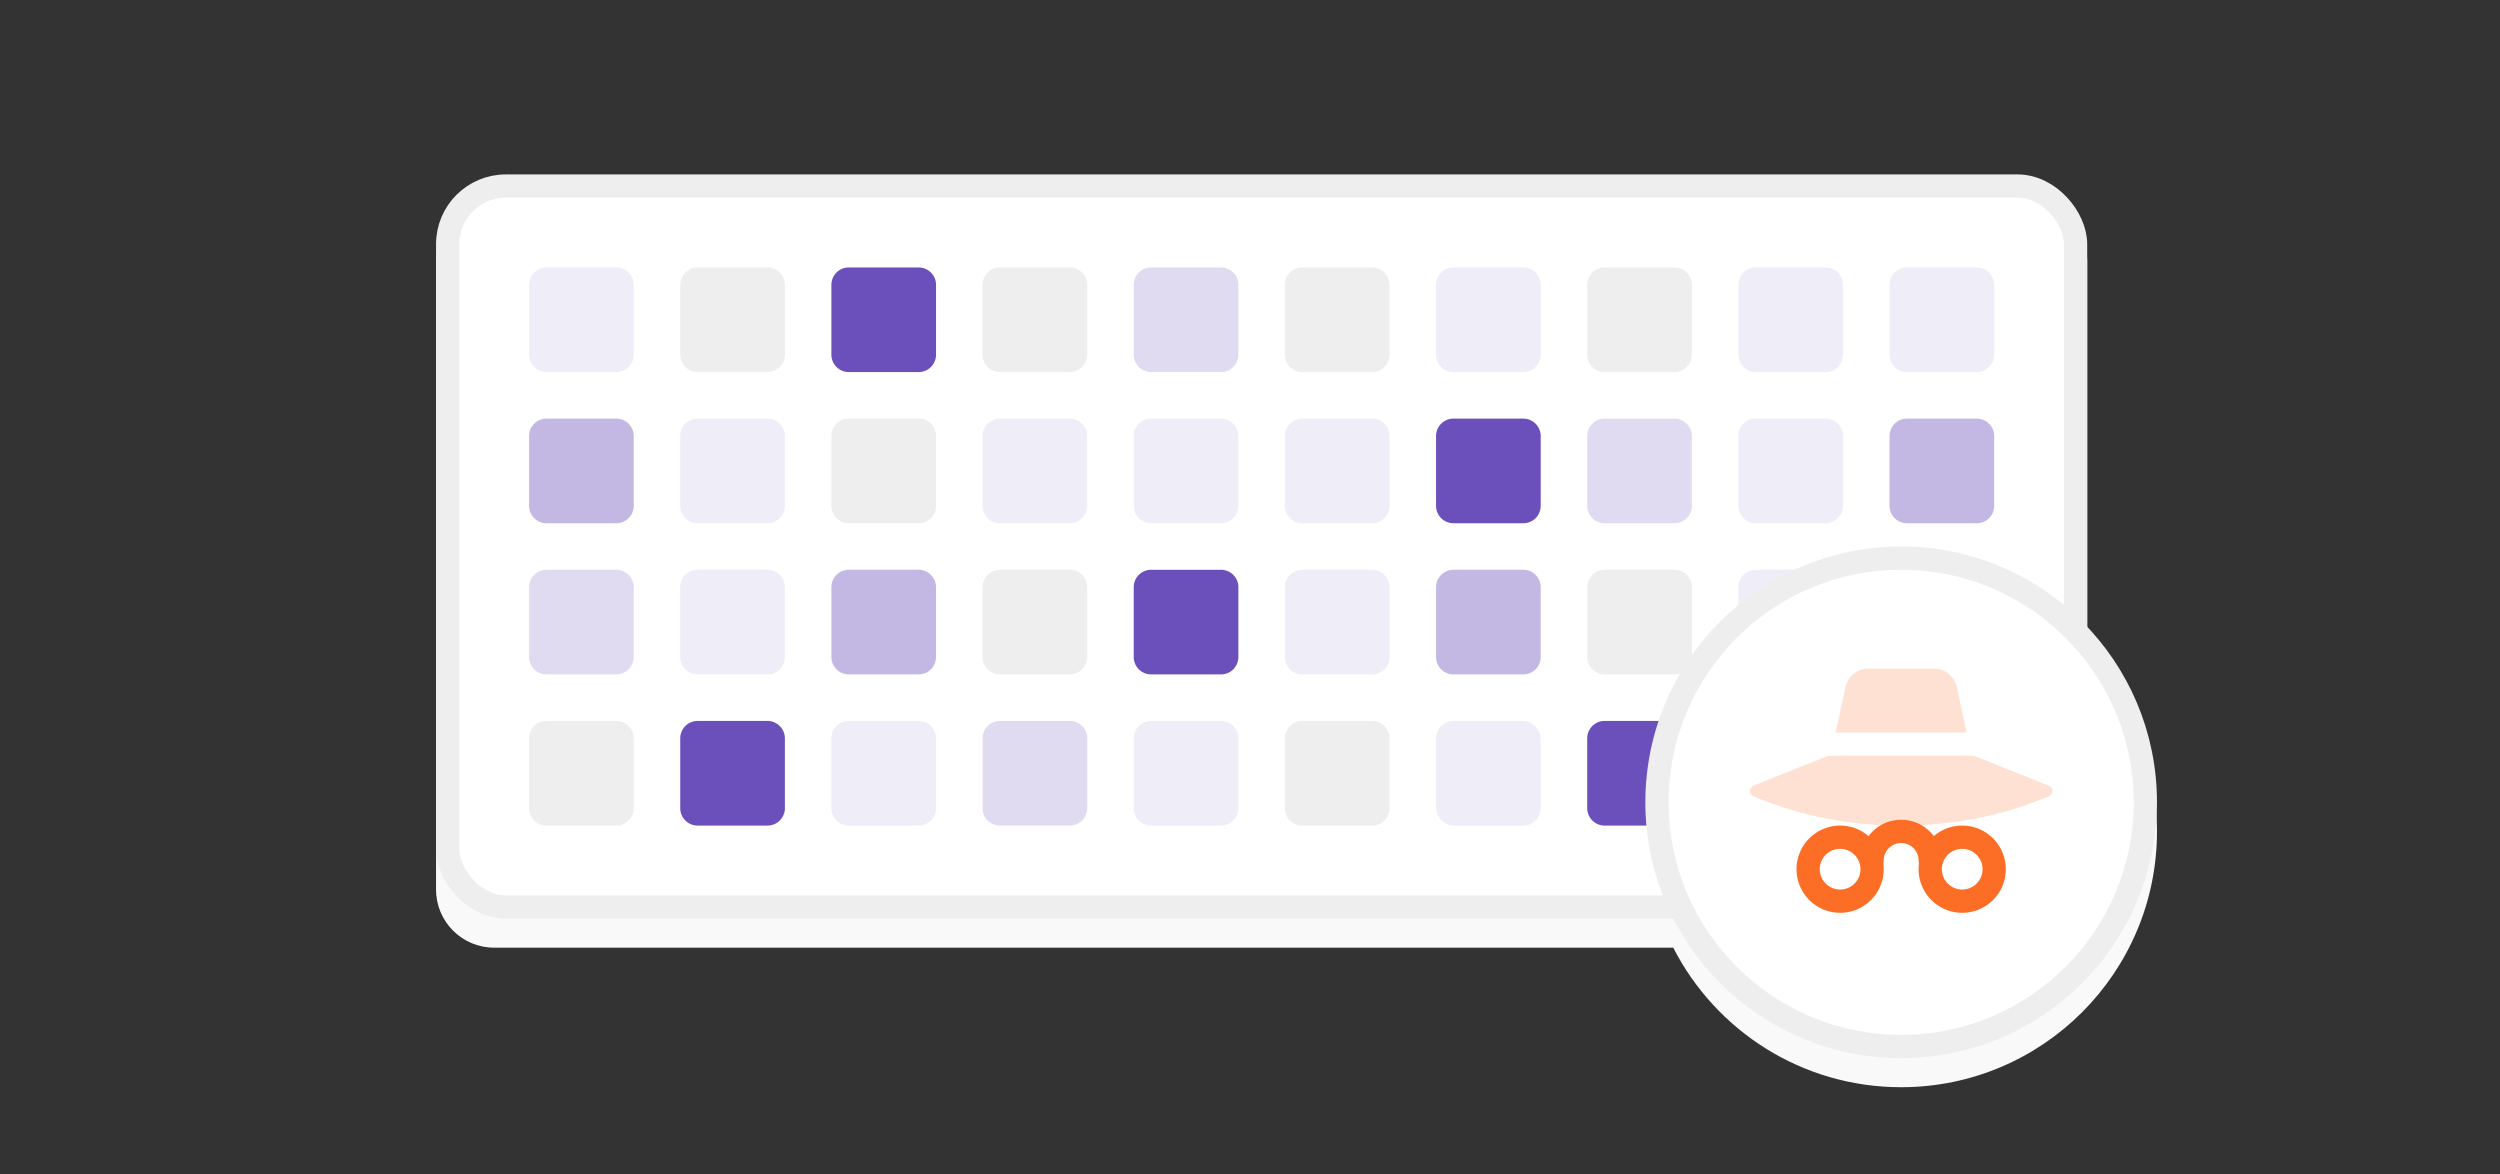 <svg width="430" height="202" viewBox="0 0 430 202" xmlns="http://www.w3.org/2000/svg"><rect x="0" y="0" width="430" height="202" fill="#333333" stroke="none"/><g fill="none" fill-rule="evenodd"><path d="M287.798 163H85c-5.523 0-10-4.477-10-10V45c0-5.523 4.477-10 10-10h264c5.523 0 10 4.477 10 10v67.8c7.44 7.88 12 18.508 12 30.2 0 24.3-19.7 44-44 44-17.099 0-31.92-9.753-39.202-24z" fill="#F9F9F9"/><g transform="translate(75 30)"><rect stroke="#EEE" stroke-width="4" fill="#FFF" x="2" y="2" width="280" height="124" rx="10"/><path d="M19 16h12a3 3 0 013 3v12a3 3 0 01-3 3H19a3 3 0 01-3-3V19a3 3 0 013-3zm26 26h12a3 3 0 013 3v12a3 3 0 01-3 3H45a3 3 0 01-3-3V45a3 3 0 013-3zm52 0h12a3 3 0 013 3v12a3 3 0 01-3 3H97a3 3 0 01-3-3V45a3 3 0 013-3zm26 0h12a3 3 0 013 3v12a3 3 0 01-3 3h-12a3 3 0 01-3-3V45a3 3 0 013-3zm26 0h12a3 3 0 013 3v12a3 3 0 01-3 3h-12a3 3 0 01-3-3V45a3 3 0 013-3zm26-26h12a3 3 0 013 3v12a3 3 0 01-3 3h-12a3 3 0 01-3-3V19a3 3 0 013-3zm52 0h12a3 3 0 013 3v12a3 3 0 01-3 3h-12a3 3 0 01-3-3V19a3 3 0 013-3zm0 26h12a3 3 0 013 3v12a3 3 0 01-3 3h-12a3 3 0 01-3-3V45a3 3 0 013-3zm26-26h12a3 3 0 013 3v12a3 3 0 01-3 3h-12a3 3 0 01-3-3V19a3 3 0 013-3zM45 68h12a3 3 0 013 3v12a3 3 0 01-3 3H45a3 3 0 01-3-3V71a3 3 0 013-3zm104 0h12a3 3 0 013 3v12a3 3 0 01-3 3h-12a3 3 0 01-3-3V71a3 3 0 013-3zM71 94h12a3 3 0 013 3v12a3 3 0 01-3 3H71a3 3 0 01-3-3V97a3 3 0 013-3zm52 0h12a3 3 0 013 3v12a3 3 0 01-3 3h-12a3 3 0 01-3-3V97a3 3 0 013-3z" fill="#EFEDF8"/><path d="M19 42h12a3 3 0 013 3v12a3 3 0 01-3 3H19a3 3 0 01-3-3V45a3 3 0 013-3zm234 0h12a3 3 0 013 3v12a3 3 0 01-3 3h-12a3 3 0 01-3-3V45a3 3 0 013-3zM71 68h12a3 3 0 013 3v12a3 3 0 01-3 3H71a3 3 0 01-3-3V71a3 3 0 013-3zm104 0h12a3 3 0 013 3v12a3 3 0 01-3 3h-12a3 3 0 01-3-3V71a3 3 0 013-3z" fill="#C3B8E3"/><path d="M45 16h12a3 3 0 013 3v12a3 3 0 01-3 3H45a3 3 0 01-3-3V19a3 3 0 013-3zm26 26h12a3 3 0 013 3v12a3 3 0 01-3 3H71a3 3 0 01-3-3V45a3 3 0 013-3zm26-26h12a3 3 0 013 3v12a3 3 0 01-3 3H97a3 3 0 01-3-3V19a3 3 0 013-3zm52 0h12a3 3 0 013 3v12a3 3 0 01-3 3h-12a3 3 0 01-3-3V19a3 3 0 013-3zm52 0h12a3 3 0 013 3v12a3 3 0 01-3 3h-12a3 3 0 01-3-3V19a3 3 0 013-3zM97 68h12a3 3 0 013 3v12a3 3 0 01-3 3H97a3 3 0 01-3-3V71a3 3 0 013-3zm104 0h12a3 3 0 013 3v12a3 3 0 01-3 3h-12a3 3 0 01-3-3V71a3 3 0 013-3zM19 94h12a3 3 0 013 3v12a3 3 0 01-3 3H19a3 3 0 01-3-3V97a3 3 0 013-3zm130 0h12a3 3 0 013 3v12a3 3 0 01-3 3h-12a3 3 0 01-3-3V97a3 3 0 013-3z" fill="#EEE"/><path d="M71 16h12a3 3 0 013 3v12a3 3 0 01-3 3H71a3 3 0 01-3-3V19a3 3 0 013-3zm104 26h12a3 3 0 013 3v12a3 3 0 01-3 3h-12a3 3 0 01-3-3V45a3 3 0 013-3zm-52 26h12a3 3 0 013 3v12a3 3 0 01-3 3h-12a3 3 0 01-3-3V71a3 3 0 013-3zM45 94h12a3 3 0 013 3v12a3 3 0 01-3 3H45a3 3 0 01-3-3V97a3 3 0 013-3zm156 0h12a3 3 0 013 3v12a3 3 0 01-3 3h-12a3 3 0 01-3-3V97a3 3 0 013-3z" fill="#6B4FBB"/><path d="M123 16h12a3 3 0 013 3v12a3 3 0 01-3 3h-12a3 3 0 01-3-3V19a3 3 0 013-3zm78 26h12a3 3 0 013 3v12a3 3 0 01-3 3h-12a3 3 0 01-3-3V45a3 3 0 013-3zM19 68h12a3 3 0 013 3v12a3 3 0 01-3 3H19a3 3 0 01-3-3V71a3 3 0 013-3zm78 26h12a3 3 0 013 3v12a3 3 0 01-3 3H97a3 3 0 01-3-3V97a3 3 0 013-3z" fill="#E1DBF1"/><rect fill="#EFEDF8" x="224" y="68" width="18" height="18" rx="3"/><rect fill="#E1DBF1" x="250" y="68" width="18" height="18" rx="3"/><rect fill="#EFEDF8" x="172" y="94" width="18" height="18" rx="3"/><rect fill="#EEE" x="224" y="94" width="18" height="18" rx="3"/><rect fill="#6B4FBB" x="250" y="94" width="18" height="18" rx="3"/></g><g transform="translate(283 94)"><circle stroke="#EEE" stroke-width="4" fill="#FFF" cx="44" cy="44" r="42"/><path d="M56.923 34l13.192 5.26a3 3 0 01.051 5.553C61.934 48.271 53.206 50 44 50c-9.207 0-17.934-1.73-26.166-5.187a3 3 0 01.05-5.552L31.078 34h25.846zM30.24 34l2.251-10.283A6 6 0 0138.352 19h11.296a6 6 0 015.86 4.717L57.76 34H30.24z" stroke="#FFF" stroke-width="4" fill="#FEE1D3"/><path d="M38.39 49.813C39.666 48.105 41.704 47 44 47s4.334 1.105 5.61 2.813a7.5 7.5 0 11-2.545 4.695A2.003 2.003 0 0147 54a3 3 0 00-6 0c0 .175-.023.346-.065.508a7.5 7.5 0 11-2.545-4.695zM33.5 59a3.5 3.5 0 100-7 3.5 3.5 0 000 7zm21 0a3.5 3.5 0 100-7 3.5 3.5 0 000 7z" fill="#FC6D26" fill-rule="nonzero"/></g></g></svg>